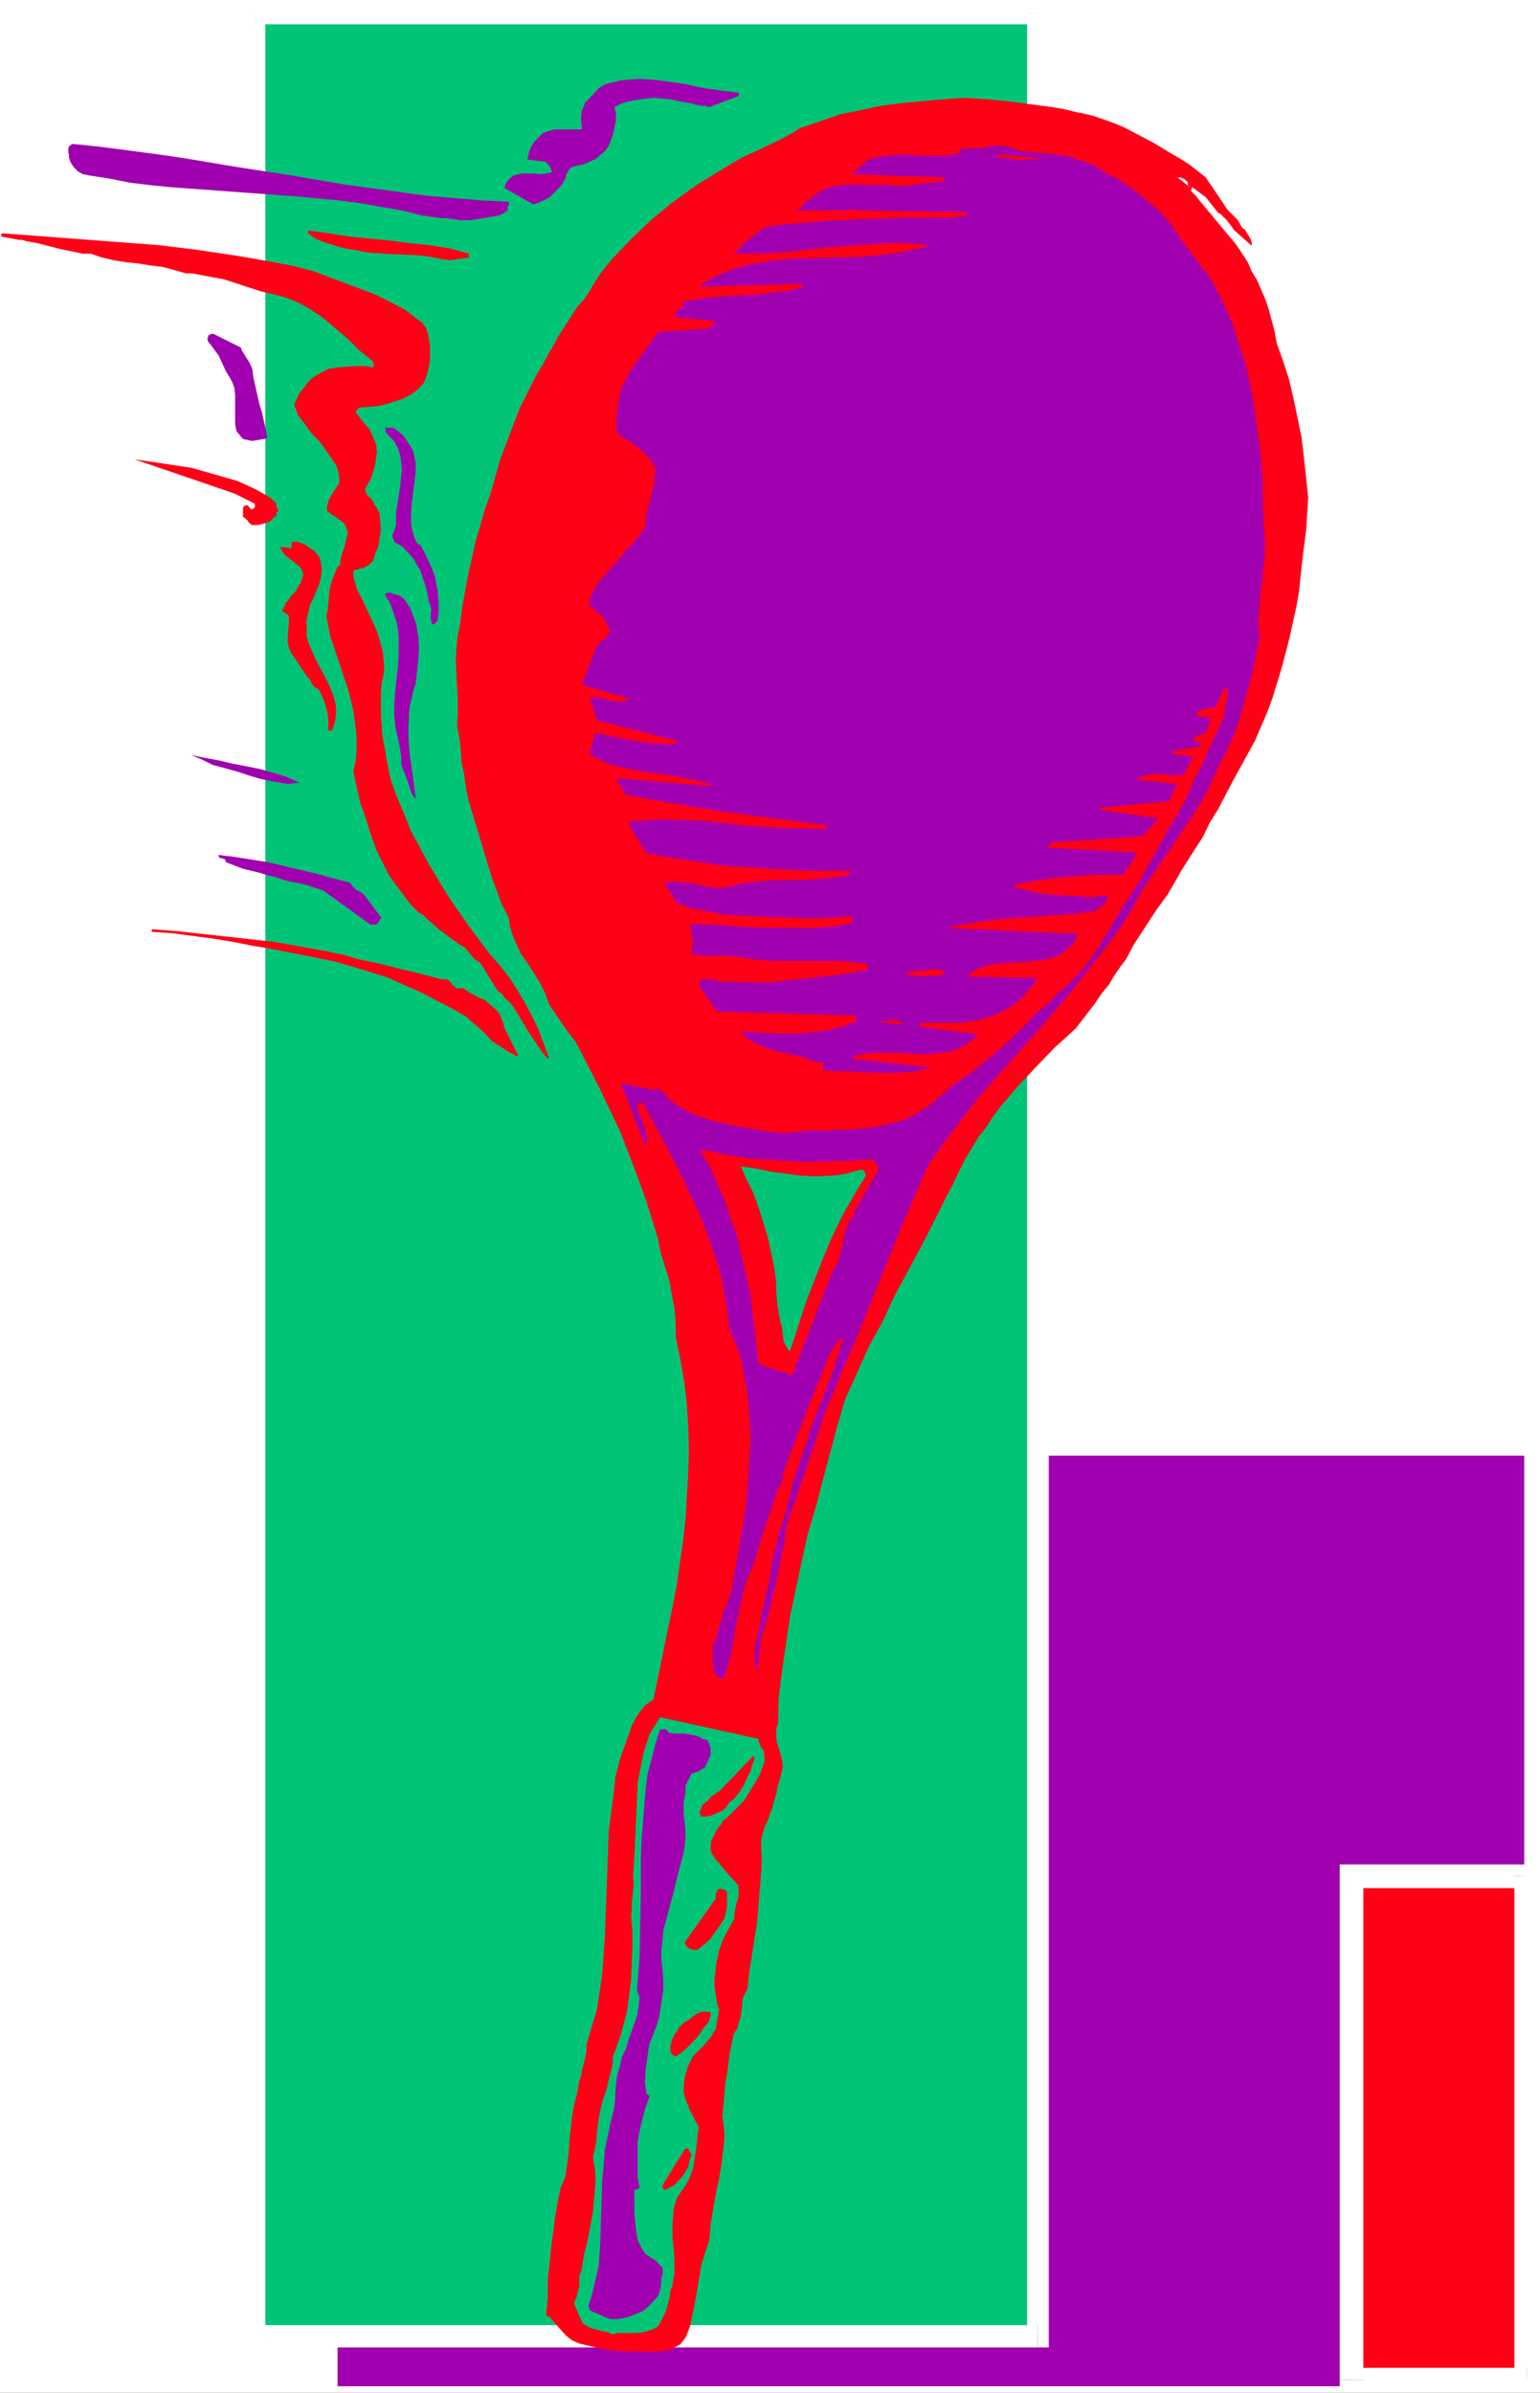 <?xml version="1.0" encoding="UTF-8" standalone="no"?>
<svg
   version="1.0"
   width="100.258mm"
   height="155.668mm"
   id="svg39"
   sodipodi:docname="Tennis - Equipment 31.wmf"
   xmlns:inkscape="http://www.inkscape.org/namespaces/inkscape"
   xmlns:sodipodi="http://sodipodi.sourceforge.net/DTD/sodipodi-0.dtd"
   xmlns="http://www.w3.org/2000/svg"
   xmlns:svg="http://www.w3.org/2000/svg">
  <rect width="100%" height="100%" fill="#333333" stroke="none"/>
  <sodipodi:namedview
     id="namedview39"
     pagecolor="#ffffff"
     bordercolor="#000000"
     borderopacity="0.25"
     inkscape:showpageshadow="2"
     inkscape:pageopacity="0.0"
     inkscape:pagecheckerboard="0"
     inkscape:deskcolor="#d1d1d1"
     inkscape:document-units="mm" />
  <defs
     id="defs1">
    <pattern
       id="WMFhbasepattern"
       patternUnits="userSpaceOnUse"
       width="6"
       height="6"
       x="0"
       y="0" />
  </defs>
  <path
     style="fill:#ffffff;fill-opacity:1;fill-rule:evenodd;stroke:none"
     d="M 0,588.353 H 378.928 V 0 H 0 Z"
     id="path1" />
  <path
     style="fill:#a000af;fill-opacity:1;fill-rule:evenodd;stroke:none"
     d="M 83.057,357.924 H 375.049 V 586.737 H 83.057 Z"
     id="path2" />
  <path
     style="fill:#ff0016;fill-opacity:1;fill-rule:evenodd;stroke:none"
     d="m 332.39,461.343 h 43.306 v 123.779 h -43.306 z"
     id="path3" />
  <path
     style="fill:#ffffff;fill-opacity:1;fill-rule:evenodd;stroke:none"
     d="m 378.604,461.343 -2.909,-2.909 h -43.306 v 5.817 h 43.306 l -3.07,-2.909 h 5.979 V 458.434 h -2.909 z"
     id="path4" />
  <path
     style="fill:#ffffff;fill-opacity:1;fill-rule:evenodd;stroke:none"
     d="m 375.696,588.03 2.909,-2.909 v -123.779 h -5.979 v 123.779 l 3.07,-2.909 v 5.817 h 2.909 v -2.909 z"
     id="path5" />
  <path
     style="fill:#ffffff;fill-opacity:1;fill-rule:evenodd;stroke:none"
     d="m 329.643,585.121 2.747,2.909 h 43.306 v -5.817 h -43.306 l 3.07,2.909 h -5.817 v 2.909 h 2.747 z"
     id="path6" />
  <path
     style="fill:#ffffff;fill-opacity:1;fill-rule:evenodd;stroke:none"
     d="m 332.39,458.434 -2.747,2.909 v 123.779 h 5.817 v -123.779 l -3.07,2.909 V 458.434 h -2.747 v 2.909 z"
     id="path7" />
  <path
     style="fill:#00c475;fill-opacity:1;fill-rule:evenodd;stroke:none"
     d="M 62.697,3.232 H 255.312 V 574.456 H 62.697 Z"
     id="path8" />
  <path
     style="fill:#ffffff;fill-opacity:1;fill-rule:evenodd;stroke:none"
     d="M 258.059,3.232 255.312,0.162 H 62.697 V 5.979 H 255.312 l -2.585,-2.747 h 5.332 V 0.162 h -2.747 z"
     id="path9" />
  <path
     style="fill:#ffffff;fill-opacity:1;fill-rule:evenodd;stroke:none"
     d="m 255.312,577.203 2.747,-2.747 V 3.232 h -5.332 V 574.456 l 2.585,-2.747 v 5.494 h 2.747 v -2.747 z"
     id="path10" />
  <path
     style="fill:#ffffff;fill-opacity:1;fill-rule:evenodd;stroke:none"
     d="m 59.788,574.456 2.909,2.747 H 255.312 v -5.494 H 62.697 l 2.585,2.747 h -5.494 v 2.747 h 2.909 z"
     id="path11" />
  <path
     style="fill:#ffffff;fill-opacity:1;fill-rule:evenodd;stroke:none"
     d="M 62.697,0.162 59.788,3.232 V 574.456 h 5.494 V 3.232 l -2.585,2.747 V 0.162 H 59.788 V 3.232 Z"
     id="path12" />
  <path
     style="fill:#ff0016;fill-opacity:1;fill-rule:evenodd;stroke:none"
     d="m 153.672,578.173 h 4.04 l 1.939,0.162 2.262,-0.162 h 0.808 l 2.101,-0.323 2.585,-1.454 1.293,-1.616 1.131,-2.909 1.293,-6.302 1.454,-8.726 0.97,-3.07 0.97,-2.909 0.323,-3.878 1.293,-7.595 0.808,-3.717 0.646,-3.878 0.646,-5.817 v -1.778 l -0.485,-3.878 0.485,-5.171 0.162,-2.585 0.485,-2.424 0.323,-2.585 0.323,-2.424 0.97,-5.009 0.97,-1.454 0.323,-1.293 0.485,-1.616 0.323,-2.747 0.162,-1.616 0.485,-1.131 0.646,-1.131 0.485,-4.363 0.646,-4.04 0.646,-4.201 0.646,-4.04 0.323,-4.04 0.646,-7.918 0.162,-4.04 -0.162,-1.939 v -1.778 l 0.323,-1.778 0.485,-1.616 0.808,-1.778 0.485,-1.454 0.646,-1.616 0.646,-2.424 0.323,-0.97 0.485,-2.424 0.323,-0.97 0.808,-3.232 -0.162,-1.616 -0.808,-3.07 -0.485,-1.454 -0.162,-1.616 v -1.454 l 0.162,-0.808 0.323,-0.646 v -3.393 l 0.162,-3.232 0.808,-6.625 1.939,-13.089 2.909,-13.735 1.454,-6.625 1.939,-6.464 1.777,-6.787 1.777,-6.625 1.777,-6.625 1.939,-6.625 3.07,-6.787 2.747,-6.14 3.393,-6.14 2.909,-6.302 6.464,-11.958 3.232,-6.302 3.232,-6.464 1.454,-2.747 1.454,-3.07 1.454,-2.909 3.393,-5.656 1.939,-2.424 1.616,-2.585 2.101,-2.747 4.04,-4.686 4.525,-4.848 4.524,-4.686 5.171,-4.686 4.848,-6.302 1.616,-2.424 1.616,-1.939 1.454,-2.424 1.454,-2.101 1.454,-1.939 1.777,-3.393 4.848,-7.433 0.97,-1.454 2.585,-3.555 2.262,-3.878 0.97,-1.778 2.262,-3.555 1.131,-1.778 2.101,-3.232 1.616,-3.393 2.101,-3.393 3.555,-6.787 3.717,-6.787 1.777,-3.232 3.07,-7.11 1.293,-3.555 2.262,-7.433 1.939,-7.433 1.616,-7.433 0.646,-3.717 0.808,-7.595 0.97,-7.756 0.485,-7.756 -0.485,-4.686 -1.131,-10.019 -0.97,-4.686 -0.97,-4.686 -1.131,-4.848 -1.454,-4.525 -1.616,-4.525 -0.485,-2.747 -1.454,-5.494 -0.808,-2.424 -2.101,-4.848 -1.293,-2.101 -0.97,-2.262 -2.747,-4.201 -3.232,-3.878 -6.464,-7.756 -0.162,-0.323 -0.646,-0.646 -0.162,-0.162 -0.485,-0.485 v -0.323 -0.162 -0.162 l 0.323,-0.323 h 0.162 v 0.162 l 3.07,2.262 3.07,3.878 0.646,0.323 0.485,0.485 0.97,0.97 1.131,1.454 0.323,0.485 0.323,0.485 4.363,3.878 v -0.646 l -0.162,-0.808 -1.454,-2.424 -0.808,-0.646 -0.97,-1.778 -2.585,-2.585 -2.585,-3.878 -2.747,-4.04 -3.878,-3.07 -2.262,-1.454 -2.262,-1.293 -4.525,-2.747 -7.11,-3.717 -2.262,-0.97 -5.009,-1.778 -2.585,-0.646 -2.424,-0.485 -2.585,-0.646 -2.909,-0.485 -10.988,-1.454 -5.332,-0.485 -5.171,-0.323 -5.171,0.323 -10.503,0.97 -5.009,0.646 -5.171,1.131 -4.848,0.97 -7.433,2.585 -2.424,0.808 -0.808,0.485 -0.646,0.485 -3.555,1.939 -6.14,2.909 -2.909,1.293 -2.747,1.616 -7.756,4.686 -2.585,1.778 -4.848,3.555 -4.848,4.04 -4.686,4.525 -4.363,4.525 -1.777,2.101 -1.616,2.101 -1.131,1.778 -0.808,1.293 -0.485,0.97 -1.454,2.101 -1.616,1.778 -1.454,2.262 -2.909,4.525 -2.585,4.525 -1.293,2.424 -2.101,3.555 -1.939,3.878 -1.939,3.878 -3.07,8.08 -1.616,4.201 -2.424,8.564 -1.454,4.04 -2.262,7.918 -1.777,7.918 -1.454,7.918 -0.485,3.878 -0.646,3.232 -0.323,3.232 -0.162,3.232 0.485,9.372 v 3.232 l -0.162,3.232 0.485,2.424 0.323,2.101 0.323,4.525 0.485,2.101 0.646,4.363 0.485,2.424 2.262,7.595 3.393,11.15 2.585,7.11 1.777,3.393 0.162,1.778 0.97,3.07 1.777,3.878 1.616,2.262 3.07,4.848 1.293,2.585 0.97,2.747 4.04,5.979 2.585,3.393 5.656,10.988 5.171,10.827 4.363,11.311 2.101,5.817 2.909,9.372 0.646,3.393 2.101,6.787 1.293,6.948 0.323,3.555 v 3.393 l 1.131,5.656 0.97,5.494 0.646,5.656 0.323,5.494 0.162,5.817 -0.162,5.333 -0.646,11.15 -0.646,5.817 -1.616,11.15 -1.131,5.656 -2.262,10.988 -2.262,10.988 -1.939,1.293 -1.293,1.616 -1.131,1.616 -0.97,1.939 -2.909,8.241 -1.131,4.363 -0.485,4.525 -1.131,8.726 -0.97,26.339 -0.646,8.888 -0.646,4.363 -0.646,4.363 -1.293,4.201 -1.293,4.363 v 1.778 l -0.646,2.909 -0.485,1.616 -0.162,1.293 -0.485,1.454 -0.485,2.909 -0.808,2.909 -0.485,2.909 -0.646,5.979 -0.162,2.909 -0.808,5.817 -1.131,2.585 -0.808,3.878 -0.646,3.878 -0.97,7.595 -0.808,7.756 v 3.878 l -0.323,4.04 v 0.646 h 0.162 v 0.162 h 0.485 l 4.201,4.686 1.454,1.131 1.777,0.808 3.393,0.808 3.878,0.808 z"
     id="path13" />
  <path
     style="fill:#00c475;fill-opacity:1;fill-rule:evenodd;stroke:none"
     d="m 150.763,573.972 1.293,-0.323 h 4.524 l 1.454,-0.162 1.293,-0.323 1.454,-0.485 1.131,-0.646 0.646,-1.131 0.646,-1.293 0.646,-1.293 0.97,-3.717 0.162,-1.454 0.485,-1.131 0.162,-1.293 0.323,-1.778 v -2.909 l -0.162,-2.909 -0.323,-3.07 v -2.909 l 0.323,-4.201 0.808,-2.585 2.101,-3.07 0.97,-1.778 0.808,-2.101 0.323,-1.778 0.646,-4.363 0.162,-2.101 0.323,-2.101 -2.424,-4.686 -0.162,-0.808 -0.485,-0.808 -0.646,-2.262 v -1.293 l 0.162,-1.778 0.323,-1.454 0.485,-1.616 1.293,-2.747 2.424,-2.424 2.101,-2.424 0.485,-0.97 0.646,-0.97 0.808,-4.686 -0.485,-1.454 -0.485,-3.07 -0.162,-1.454 v -1.454 l 0.485,-4.201 0.646,-2.909 0.97,-2.747 1.293,-2.424 1.454,-2.585 v -1.131 l 0.323,-1.454 0.162,-1.131 0.485,-1.293 0.162,-2.101 -0.162,-1.131 -0.808,-0.97 -1.616,-1.778 -0.808,-0.97 -1.454,-1.778 -0.808,-0.808 -1.293,-2.101 v -1.131 l 0.162,-1.454 1.454,-2.909 0.97,-1.131 0.485,-0.97 0.97,-0.646 4.201,-4.201 1.293,-2.101 1.939,-3.232 0.646,-1.131 0.808,-2.101 0.323,-1.293 v -1.131 l -0.162,-1.293 -0.323,-0.323 -0.485,-0.808 -0.485,-1.131 v -0.646 l -24.238,-5.333 -2.585,4.201 -1.454,4.525 -0.485,2.424 -0.485,2.424 -0.485,2.585 -0.323,7.756 -0.485,10.18 -0.323,5.009 0.162,1.939 -0.485,4.686 v 1.616 l -0.162,1.616 0.323,3.717 v 3.717 l -0.162,4.04 -0.162,4.04 -0.485,3.878 -0.485,3.878 -1.616,5.979 -1.293,3.717 -0.646,1.616 v 1.293 l -0.162,1.131 -0.808,3.232 -0.646,2.747 -0.808,2.101 -0.97,4.201 -0.485,4.04 -0.162,2.101 -0.808,3.878 0.485,2.909 0.162,2.585 -0.646,7.918 -1.454,7.595 -0.646,2.262 -0.646,3.878 -0.162,0.97 -0.485,0.97 v 2.585 l -0.646,2.585 -0.646,1.616 1.939,4.525 0.485,0.646 1.939,0.97 3.07,0.808 0.97,0.162 z"
     id="path14" />
  <path
     style="fill:#a000af;fill-opacity:1;fill-rule:evenodd;stroke:none"
     d="m 150.117,570.255 h 1.616 l 1.939,-0.323 1.616,-0.485 1.616,-0.646 1.454,-0.646 1.293,-1.131 2.262,-2.424 0.646,-1.939 0.162,-1.778 v -0.646 l 0.323,-0.97 v -1.616 l -0.323,-0.323 -0.323,-0.323 -0.162,-0.162 -0.323,-0.323 -0.323,-0.485 -2.909,-1.939 -0.97,-1.616 -0.808,-1.778 -0.323,-1.778 -0.485,-4.363 v -6.14 h 0.485 l 0.162,-0.162 h 0.162 l 0.323,-0.162 h 0.162 l -0.485,-2.747 v -2.747 -3.07 -2.909 l 0.485,-2.747 0.646,-2.747 0.808,-2.909 0.97,-2.747 -0.162,-0.162 v -0.162 h -0.162 l -0.323,-0.323 h -0.162 l -0.162,-1.454 -0.162,-1.454 0.162,-1.616 v -1.293 l 0.485,-3.232 0.162,-1.454 0.323,-1.778 1.777,-4.525 0.646,-2.262 0.323,-2.101 0.646,-4.363 v -2.424 l -0.162,-2.424 -0.323,-2.424 v -2.424 l 0.323,-2.585 0.162,-2.262 2.585,-9.695 1.131,-4.686 1.293,-4.686 0.323,-2.424 0.162,-2.262 -0.162,-2.424 -0.323,-2.424 v -2.909 l 0.485,-2.585 v -1.616 l 1.454,-2.909 1.777,-0.646 1.616,-0.97 0.162,-0.485 0.323,-0.646 0.323,-0.808 0.323,-0.646 0.162,-0.485 v -1.616 l -0.323,-1.131 -0.485,-0.808 -1.131,-0.323 -1.131,-0.646 -1.293,-0.323 -2.101,-0.323 h -2.262 l -1.293,-0.162 h -0.162 l -0.323,-0.323 v -0.162 l -0.485,-0.485 -1.454,0.162 -1.131,3.555 -0.97,3.717 -0.97,3.717 -0.485,3.878 -0.97,11.958 -0.162,4.201 v 8.241 l -0.323,16.321 -0.646,8.241 0.162,0.646 0.485,1.454 -0.162,0.97 v 0.808 l -0.323,1.454 v 0.646 l -0.808,2.424 -1.454,4.04 -0.646,2.262 -0.97,1.939 -0.485,2.262 -0.646,2.101 -0.323,2.262 -0.323,5.171 -0.323,1.616 -0.485,1.778 -1.616,7.595 -0.162,2.424 -0.485,5.171 -0.485,15.351 -0.323,5.332 -0.485,2.262 -1.293,5.332 -0.808,2.424 v 0.162 l 0.162,0.485 v 0.162 l 0.162,0.162 v 0.162 l 0.485,0.323 z"
     id="path15" />
  <path
     style="fill:#ff0016;fill-opacity:1;fill-rule:evenodd;stroke:none"
     d="m 163.852,538.422 1.131,-0.646 1.131,-0.646 0.808,-0.97 0.97,-0.97 0.808,-1.293 0.646,-1.131 0.323,-1.616 0.485,-1.293 -0.808,-1.454 -0.162,-0.162 h -0.162 -0.162 -0.162 v 0.162 h -0.162 l -5.494,8.888 v 0.323 0.162 l 0.162,0.323 v 0 0.162 h 0.162 v 0.162 h 0.323 z"
     id="path16" />
  <path
     style="fill:#ff0016;fill-opacity:1;fill-rule:evenodd;stroke:none"
     d="m 166.276,505.619 1.293,-0.808 1.293,-1.131 1.293,-1.293 1.131,-1.131 0.97,-1.293 0.97,-1.454 1.131,-1.293 0.485,-1.616 v 0 -0.323 -0.162 -0.162 -0.162 l -0.97,-0.162 h -0.808 l -0.808,0.162 -0.808,0.323 -0.646,0.485 -0.808,0.646 -0.646,0.485 -0.646,0.323 -0.808,0.646 -0.808,0.808 -0.485,0.97 -0.646,0.808 -0.485,0.97 -0.323,0.97 -0.162,1.131 v 1.131 l 0.162,0.162 v 0.162 l 0.162,0.162 0.162,0.162 0.162,0.323 h 0.162 l 0.162,0.162 z"
     id="path17" />
  <path
     style="fill:#ff0016;fill-opacity:1;fill-rule:evenodd;stroke:none"
     d="m 170.477,479.441 h 0.323 0.323 0.162 0.162 0.162 l 1.616,-1.293 1.616,-1.454 1.131,-1.616 1.131,-1.616 1.131,-1.778 0.485,-1.939 0.162,-0.97 v -1.131 -0.808 -1.293 -0.323 l -0.162,-0.323 -0.323,-0.162 -0.485,-0.162 h -0.323 l -0.162,-0.162 h -0.485 l -0.323,0.162 -0.162,0.162 v 0.323 l -0.162,0.323 -0.162,0.162 v 0.323 0.323 0.646 l -7.595,10.665 v 0.485 l 0.162,0.162 0.162,0.323 0.162,0.162 0.323,0.323 0.323,0.162 0.485,0.162 z"
     id="path18" />
  <path
     style="fill:#ff0016;fill-opacity:1;fill-rule:evenodd;stroke:none"
     d="m 172.901,446.638 h 0.97 l 0.97,-0.162 0.808,-0.323 0.97,-0.485 0.97,-0.323 0.808,-0.646 0.485,-0.646 0.485,-0.808 1.293,-0.97 1.131,-1.454 0.808,-1.131 0.646,-1.131 0.646,-1.616 0.808,-1.454 0.323,-1.454 0.646,-1.454 v -0.162 -0.162 -0.162 h -0.162 v -0.162 l -0.162,-0.162 -8.241,8.564 -0.808,0.485 -0.808,0.646 -0.646,0.323 -0.485,0.808 -0.808,0.646 -0.646,0.485 -0.323,0.808 -0.485,1.131 v 0 l 0.162,0.323 v 0.162 0.162 l 0.162,0.162 h 0.162 l 0.162,0.162 z"
     id="path19" />
  <path
     style="fill:#a000af;fill-opacity:1;fill-rule:evenodd;stroke:none"
     d="m 177.749,412.704 h 0.162 l 0.323,-0.323 0.808,-2.747 0.808,-3.07 0.646,-3.232 0.485,-3.232 1.454,-6.625 0.646,-3.07 1.131,-3.07 1.293,-3.07 2.747,-8.888 1.131,-3.232 0.97,-2.909 0.97,-2.909 1.293,-2.424 v -0.646 l -0.162,-0.162 1.293,-3.878 5.817,-15.028 1.616,-3.878 2.909,-7.433 0.485,-0.485 1.293,-2.101 0.808,-1.131 0.808,-0.323 -0.808,2.747 -1.777,5.656 -2.424,6.302 -2.424,6.14 -5.009,15.028 -1.454,6.302 -0.97,3.07 -0.97,2.747 -0.646,3.232 -0.485,1.454 -0.808,4.201 -0.323,2.747 -0.485,1.778 -0.808,3.717 -0.485,2.101 -0.323,1.616 -0.323,1.939 -0.323,1.616 -0.808,3.07 v 0.97 l -0.162,1.293 v 0.97 l 0.162,0.97 v 1.131 l 0.323,1.778 0.162,-1.131 0.323,-1.454 0.485,-5.171 0.323,-1.616 0.485,-1.293 1.777,-6.302 1.454,-6.302 0.646,-3.232 0.646,-3.232 0.646,-3.07 0.323,-3.07 1.293,-4.04 1.454,-4.04 4.201,-12.119 2.424,-7.595 4.525,-10.988 3.232,-7.272 2.909,-7.272 5.817,-14.382 2.909,-7.11 3.07,-7.11 3.07,-7.11 3.07,-4.363 6.464,-8.564 3.393,-4.363 14.866,-16.644 7.11,-8.403 6.625,-8.403 3.232,-4.201 3.07,-4.201 2.747,-4.525 2.262,-4.201 8.079,-11.796 1.939,-2.909 3.878,-5.979 1.616,-2.747 4.525,-9.534 2.262,-4.525 1.777,-5.171 2.747,-9.857 1.939,-9.372 -0.323,-3.555 0.485,-7.11 0.485,-3.393 0.646,-6.948 v -3.393 l -0.323,-3.393 -0.323,-12.119 -0.485,-5.979 -0.808,-5.817 -0.808,-5.979 -1.777,-8.888 -0.97,-2.747 -2.747,-8.564 -1.293,-2.747 -1.131,-2.585 -1.293,-2.424 -1.454,-2.585 -3.232,-4.363 -2.262,-2.909 -1.777,-2.424 -0.646,-0.97 -1.454,-2.262 -3.07,-3.555 -3.393,-2.909 -3.232,-2.585 -3.232,-2.262 -0.646,-0.323 -1.777,-0.97 -0.485,-0.162 -1.131,-0.646 -0.485,-0.485 -2.101,-1.131 -0.808,-0.162 -0.97,-0.646 -2.101,-0.485 -0.808,-0.485 -1.293,-0.323 -1.616,-0.323 -8.241,-0.808 -1.939,-0.162 -1.777,-0.646 -1.454,-0.485 -1.293,-0.162 h -2.909 l -1.454,0.485 -2.747,0.162 h -1.939 l -0.162,0.162 h -1.131 l -0.323,-0.162 0.323,0.323 v 0.646 l -1.454,0.485 -2.424,0.323 h -4.525 l -6.14,-0.323 -4.201,0.323 -2.747,0.646 -1.131,0.323 -4.04,3.555 22.784,0.808 v 0.323 l -0.162,0.646 h -0.97 -0.808 l -0.323,0.323 h -1.454 l -3.07,0.323 -1.293,0.323 -1.454,0.162 h -2.909 l -1.454,-0.323 -1.939,0.162 h -1.939 l -2.101,-0.162 h -4.04 l -1.777,0.162 -1.939,0.323 -2.101,0.646 -4.363,3.07 -0.97,1.293 -1.131,0.646 -0.646,0.162 h 13.574 v 0 h 0.323 v -0.162 h 0.162 v 0 h 0.162 v -0.323 h 0.162 l 0.323,0.323 h 0.162 v 0.162 h 0.162 v 0 l 27.147,0.485 0.162,0.162 v 0.323 l -0.162,0.162 v 0.323 l -0.162,0.162 h -0.162 v -0.162 h -0.323 l -0.162,-0.162 h -0.808 l -0.162,0.162 h -0.162 l -0.162,0.162 -0.323,0.162 h -12.281 l -20.36,0.808 -3.878,0.485 h -1.616 l -2.101,0.323 h -1.777 l -3.555,0.485 -1.777,0.485 -0.97,0.646 -3.07,2.424 -2.424,2.262 -0.97,0.808 2.909,0.162 h 3.07 l 5.817,-0.323 5.979,-0.646 5.979,-0.646 6.14,-0.485 8.887,-0.485 h 2.909 l 5.656,0.323 v 0.485 l -0.162,0.162 -2.747,0.485 -3.232,0.808 -3.232,0.485 -6.948,0.646 -6.787,0.162 -10.342,0.323 -3.393,0.323 -6.302,0.97 -3.07,0.808 -3.232,1.131 -4.04,1.939 -1.454,0.97 h -0.162 v 0.162 l -0.323,0.485 24.885,-0.646 v 0.162 l 0.162,0.162 v 0.323 l -1.939,0.646 -1.616,0.323 -3.555,0.485 -3.717,0.485 -3.555,0.162 -7.433,0.485 -3.717,0.485 -3.717,0.646 v 0.323 h -0.162 v 0.162 l 0.162,0.323 -2.424,2.424 0.323,0.323 h 0.162 l 0.162,0.162 h 0.162 l 0.323,0.162 8.403,0.808 0.485,0.162 v 0.162 l -0.485,0.808 -0.485,0.485 h -0.162 -0.162 v 0.323 l -12.604,0.808 -4.686,6.625 -1.454,1.778 -0.97,1.778 -0.97,1.778 -0.97,1.939 -0.646,3.07 -0.646,5.333 0.323,2.585 1.131,0.97 1.616,0.808 3.717,2.909 1.131,1.131 1.131,1.616 0.646,1.293 -0.323,3.717 -0.485,1.939 -0.808,3.393 -0.485,1.616 -0.323,1.939 v 1.778 l -0.485,0.646 -1.454,1.939 -1.454,1.778 -0.646,0.646 -0.162,0.162 h -0.162 l -0.485,0.485 -1.293,1.778 -4.04,4.525 -1.293,1.454 -0.97,1.778 -0.646,0.97 -0.646,1.778 -0.162,1.293 2.909,2.262 0.808,0.97 1.454,2.909 -0.323,0.808 -0.646,0.97 -0.485,0.485 -0.485,0.162 -0.485,0.485 -0.808,0.808 -3.717,9.695 11.634,3.393 -0.323,0.323 -1.777,0.485 -2.262,-0.323 -2.747,-0.646 -1.131,-0.162 h -1.454 l 1.777,5.656 19.714,5.009 v 0.646 l -2.262,0.162 -5.009,-0.323 -2.424,-0.323 -5.171,-0.97 -2.262,-0.485 -2.747,-0.646 h -0.162 v 0.323 l -0.162,0.162 -1.293,4.201 v 0.162 l 0.485,0.485 v 0.162 l 3.07,1.616 1.777,0.808 1.454,0.323 3.717,0.808 3.878,0.646 3.878,0.485 7.918,1.454 1.777,0.485 1.777,0.485 v 0.485 l -23.269,-1.939 2.424,4.04 5.817,1.131 6.302,1.131 12.119,1.939 24.4,3.232 0.162,0.162 h 0.323 v 0.162 h 0.162 l 0.162,0.162 v 0.162 l -0.162,0.162 v 0.162 l -10.342,-0.162 -9.857,-0.646 -9.372,-1.131 -4.686,-0.162 -4.686,-0.162 h -2.262 l -4.686,0.323 -2.585,0.162 v 0.485 0.162 0.162 l 4.201,6.948 6.302,1.131 6.302,0.97 6.302,0.97 12.604,0.808 6.302,0.323 5.979,0.162 h 6.302 v 0.97 l -3.717,0.646 -3.717,0.323 -3.717,0.323 h -7.595 l -3.878,0.323 -3.878,0.485 -3.717,0.97 -2.101,0.162 -1.939,-0.162 -1.939,-0.323 -1.777,-0.485 -4.04,-0.485 h -1.777 l -1.939,0.162 3.232,5.009 2.747,0.97 1.454,0.485 1.454,0.162 4.363,0.97 1.616,0.323 19.229,0.808 h 3.878 l 3.878,-0.162 3.878,-0.323 v 0.162 h 0.323 l 0.162,0.323 h 0.162 v 0.808 l -0.162,0.323 -2.585,0.646 -4.525,0.485 -2.585,0.162 h -5.009 l -9.534,-0.162 -10.019,-0.646 -5.332,-0.162 -0.162,-0.323 h -0.162 l 0.323,1.131 0.485,2.747 v 1.778 l -0.323,2.101 2.747,0.323 h 6.14 l 3.07,0.323 3.878,0.646 3.878,0.323 h 3.717 11.473 l 3.717,0.162 4.04,0.485 h 0.162 l 0.485,0.323 v 0.323 l 0.162,0.162 v 0 l -0.162,0.162 v 0.323 l -0.485,0.323 -4.201,0.808 -9.049,1.131 -4.848,0.485 -4.363,0.485 -4.686,0.162 -9.372,-0.323 -0.97,-0.485 h -3.07 l -0.323,0.808 v 0.485 l 0.162,0.323 0.323,0.97 0.323,0.323 1.616,2.262 0.323,0.485 0.485,0.646 0.323,0.485 0.323,0.485 0.485,0.646 34.095,0.97 v 0.646 l 0.162,0.162 v 0.323 l -0.162,0.162 v 0.323 l -1.454,0.323 -1.616,0.808 -1.616,0.323 -1.616,0.485 -3.555,0.485 -3.555,0.323 -3.717,0.162 -7.272,-0.323 -3.555,-0.323 0.485,0.97 0.97,0.97 2.101,1.131 2.101,0.97 2.424,0.808 5.332,1.131 2.262,0.646 2.424,0.97 h 1.777 v 0.162 0.485 0.162 0.646 0.485 l 3.878,0.323 h 2.747 l 5.979,0.323 h 5.817 l 4.363,-0.323 3.878,-0.97 -19.229,-2.101 v -0.323 l 0.485,-0.485 1.777,-0.323 1.939,-0.323 h 8.241 l 4.04,0.323 h 2.262 l 3.878,-0.485 1.939,-0.323 1.777,-0.808 1.454,-0.808 1.777,-1.293 1.293,-1.131 -14.543,-1.939 v -0.485 l 0.162,-0.323 v -0.162 h 4.201 3.878 2.101 l 3.878,-0.646 3.717,-0.97 3.555,-1.778 1.616,-0.97 1.616,-1.293 1.454,-1.616 1.454,-1.616 1.454,-2.101 -16.644,-0.323 v -0.323 h -0.162 v -0.162 -0.323 l 1.454,-0.808 1.616,-0.808 1.777,-0.485 1.777,-0.323 7.918,-0.485 3.878,-0.485 1.616,-0.323 1.777,-0.646 1.454,-0.97 1.454,-1.131 1.131,-1.293 0.808,-1.939 -32.156,-1.454 2.101,-0.485 1.939,-0.485 4.525,-0.646 4.686,-0.646 14.058,-0.97 4.525,-0.323 4.525,-0.646 2.101,-1.454 1.293,-1.939 -0.646,-0.323 h -1.616 l -0.97,0.323 h -0.808 -0.808 -0.808 l -0.97,-0.323 h -1.939 l -6.464,-0.323 -2.101,-0.323 -1.939,-0.485 -4.04,-0.97 v -0.162 -0.162 h -0.323 l 0.323,-0.323 3.07,-0.646 6.625,-0.97 7.11,-0.646 3.232,-0.162 h 3.393 l 3.393,-0.162 3.07,-4.686 v -0.323 l -0.162,-0.162 v -0.162 l -21.168,-1.131 v -0.162 h -0.162 l -0.162,-0.162 0.162,-0.323 0.485,-0.485 v -0.162 l 22.623,-1.616 3.878,-4.363 -14.543,-2.101 v -0.485 l 17.128,-1.616 1.939,-4.201 -9.857,-1.131 0.323,-0.323 0.808,-0.485 1.131,-0.162 1.454,-0.323 h 3.07 l 1.777,0.323 h 1.454 l 1.616,-0.323 2.262,-4.363 -5.171,-0.646 v -0.646 l 6.14,-1.131 h 0.162 0.323 l 0.323,-0.485 v -0.646 h -0.97 l -0.162,-0.162 h -0.323 v -0.162 l -0.162,-0.162 v -0.323 l 0.162,-0.162 v -0.162 l 0.485,-0.323 0.323,-0.162 0.323,-0.162 h 0.323 l 1.293,-0.485 v -0.485 l 0.485,-0.808 0.646,-1.454 v -0.323 l 0.162,-0.485 -3.555,-0.646 v -0.485 l 0.162,-0.162 v -0.162 l 0.162,-0.162 v -0.162 l 1.939,-0.646 h 0.485 l 0.485,-0.162 h 1.293 l 2.101,-4.363 0.323,-0.646 h 0.162 0.162 0.162 l 0.162,0.808 v 1.939 l -0.485,1.778 -0.485,3.07 -2.909,6.14 -2.747,6.14 -1.616,2.909 -1.131,2.909 -3.07,5.817 -1.939,3.07 -7.11,12.766 -3.878,5.979 -1.777,2.909 -1.616,2.747 -3.07,5.009 -1.777,2.747 -1.939,2.424 -1.939,2.101 -2.262,2.262 -2.101,1.778 -1.939,2.101 -3.717,3.07 -0.808,0.808 -0.646,0.97 -6.948,6.625 -7.11,5.817 -2.424,1.616 -2.585,1.778 -2.585,2.424 -2.747,2.262 -3.07,1.939 -3.393,1.778 -3.717,0.808 -3.717,0.808 -3.717,0.485 -7.433,0.323 h -3.717 l -7.433,0.646 -4.363,-0.485 -8.241,-1.454 -4.04,-0.97 -3.717,-1.131 -1.939,-0.808 -3.555,-1.939 -1.454,-1.131 -1.454,-1.454 -1.293,-1.454 -1.939,0.162 -7.756,-1.616 6.14,15.513 0.162,-0.485 0.162,-0.646 v -1.293 l -0.323,-1.293 -0.485,-1.616 -0.485,-1.293 -0.485,-1.131 -0.485,-1.454 v -1.293 h 0.323 v -0.162 h 0.162 l 0.162,-0.162 h 0.162 v 0.162 h 0.162 l 0.323,0.323 h 0.162 l 6.625,12.281 3.393,6.787 3.232,6.787 1.454,3.393 2.585,7.11 1.131,3.717 0.97,3.555 1.293,7.595 0.323,3.878 1.616,3.717 1.454,3.878 0.323,1.939 0.323,2.101 0.485,2.101 0.323,2.101 0.485,5.494 0.323,5.494 -0.323,5.656 -0.323,5.333 -0.485,5.494 -0.808,5.494 -2.101,11.635 -0.485,3.07 -0.323,1.131 -0.162,0.808 -0.646,2.101 -0.646,1.131 -0.808,2.585 -0.485,1.616 -0.646,2.424 -0.485,1.454 -0.485,0.97 -0.162,0.808 v 2.101 0.646 l 0.323,2.909 0.323,0.646 0.162,0.323 v 0.162 l 0.323,0.323 0.323,0.162 h 0.323 l 0.323,0.323 z"
     id="path20" />
  <path
     style="fill:#ff0016;fill-opacity:1;fill-rule:evenodd;stroke:none"
     d="m 194.715,338.049 h 0.323 v -0.162 l 3.393,-9.049 1.293,-3.07 2.424,-6.302 2.262,-5.817 0.97,-1.939 0.97,-1.616 0.323,-1.939 0.646,-1.778 0.323,-2.101 0.485,-1.778 1.454,-3.393 h 0.162 v 0.162 h 0.485 v -0.808 h -0.323 l 6.302,-10.827 -0.162,-0.323 v -0.485 l -0.162,-0.323 -0.323,-0.323 -0.162,-0.323 -0.323,-0.323 -0.646,-0.485 -5.009,0.323 -9.695,0.323 -5.009,-0.162 -9.695,-0.646 -4.848,-0.646 -4.848,-0.97 h -0.323 l -0.162,-0.323 h -0.323 l -0.97,-0.162 h -0.808 l -0.162,0.162 -0.162,0.323 2.262,3.555 0.97,2.262 2.747,6.302 1.454,4.525 1.616,4.525 3.232,14.22 1.939,16.482 h 0.323 v 0.162 l 0.162,0.323 z"
     id="path21" />
  <path
     style="fill:#00c475;fill-opacity:1;fill-rule:evenodd;stroke:none"
     d="m 194.554,331.747 3.717,-11.473 4.201,-10.827 2.262,-5.333 2.424,-5.009 2.747,-4.848 2.747,-4.525 v -0.162 l 0.162,-0.162 v -0.162 h 0.162 v -0.485 l -0.162,-0.485 -0.162,-0.162 -0.323,-0.485 h -0.485 l -3.717,0.97 -1.777,0.323 -1.777,0.162 -3.717,0.162 -3.717,-0.162 -7.433,-0.97 -3.717,-0.808 -3.717,-0.485 1.454,3.232 1.616,3.232 1.293,3.555 1.131,3.555 1.131,3.717 1.616,7.595 0.485,3.717 v 1.939 l 0.323,3.717 0.646,3.717 0.485,1.778 0.162,1.778 0.323,1.939 0.323,0.162 v 0.162 l 0.162,0.323 v 0.162 l 0.162,0.162 v 0.162 h 0.162 v 0.162 l 0.323,0.485 h 0.323 v -0.162 h 0.162 z"
     id="path22" />
  <path
     style="fill:#ff0016;fill-opacity:1;fill-rule:evenodd;stroke:none"
     d="m 135.089,260.162 -2.585,-6.948 -1.616,-3.393 -1.616,-3.07 -1.939,-3.232 -1.939,-3.07 -2.262,-2.909 -2.585,-2.909 -5.332,-7.11 -5.009,-7.272 -4.686,-7.756 -4.363,-8.08 -1.616,-4.04 -1.777,-4.201 -1.616,-4.363 -0.97,-4.686 -0.323,-2.262 -0.485,-2.262 -0.323,-2.101 -0.323,-5.009 v -4.848 l 0.162,-2.424 0.485,-2.262 0.162,-1.778 -0.323,-3.878 -0.97,-3.555 -0.646,-1.939 -2.262,-4.848 -1.616,-3.393 -0.808,-1.454 -0.97,-3.232 v -1.616 l 1.777,-0.485 0.808,-0.162 1.131,-0.646 1.131,-0.97 0.485,-1.778 0.808,-1.778 0.646,-4.201 -0.323,-3.878 -0.646,-1.454 -0.646,-0.808 -0.323,-0.808 -0.646,-0.97 -0.485,-0.162 -0.323,-0.485 -0.162,-0.323 -0.323,-0.646 v -0.485 l 1.454,-2.585 0.97,-3.232 0.485,-3.232 -0.162,-1.616 -0.646,-1.778 -0.808,-1.778 -0.485,-0.808 -0.646,-0.646 -1.777,-2.262 -0.646,-0.808 v -0.323 l 0.646,-0.808 h 0.162 l 0.323,-0.162 4.201,-0.323 2.101,-0.485 4.04,-1.293 1.939,-0.97 1.939,-1.454 1.293,-1.454 0.646,-1.454 0.485,-1.778 0.323,-1.778 0.162,-1.778 v -1.616 l -0.162,-1.778 -0.323,-1.616 -0.485,-1.616 -0.97,-1.454 -1.616,-1.131 -1.454,-1.131 -1.293,-0.97 -3.717,-1.939 -3.555,-1.778 -15.028,-5.656 -4.848,-1.293 -9.534,-1.778 -4.848,-0.808 -9.695,-1.454 -9.372,-1.131 -19.229,-1.454 -19.229,-1.454 -0.162,0.323 v 0.485 L 4.686,58.981 H 5.494 l 0.97,0.323 2.747,0.485 5.656,1.454 5.494,1.131 h 1.939 l 1.454,0.485 1.454,0.485 2.747,0.646 3.07,0.485 3.07,0.323 2.909,0.485 2.909,0.323 3.07,0.808 2.747,0.808 h 1.616 l 1.616,0.323 6.14,1.131 8.887,2.909 5.979,1.454 3.232,1.293 2.747,1.454 2.909,1.939 2.262,1.778 5.009,4.363 2.262,2.262 3.393,2.747 v 0.162 l 0.162,0.485 v 0.485 l -0.162,0.162 v 0.162 l -1.939,-0.323 h -2.424 l -4.363,0.323 -2.101,0.323 -1.939,0.97 -1.939,1.131 -0.808,0.646 -0.646,0.808 -0.485,0.646 -0.97,1.293 -0.485,0.485 -0.97,2.101 -0.323,0.808 0.97,2.585 1.616,2.101 1.616,2.262 1.939,1.939 1.616,2.262 2.262,3.232 0.646,1.293 0.323,1.454 0.162,1.454 -0.162,0.808 -1.777,2.747 -0.646,1.131 -0.323,0.97 -0.162,0.646 v 1.131 l 0.323,0.323 3.878,2.747 0.646,1.293 v 0.323 l 0.323,0.646 -0.323,1.293 -0.646,2.585 -0.485,1.293 -0.323,1.293 -0.162,1.454 -0.646,0.646 -0.323,0.646 -0.646,1.616 -0.485,1.293 -0.485,1.939 -0.485,5.009 -0.323,1.454 0.97,5.171 0.808,2.262 0.808,2.424 2.909,8.726 1.131,4.686 0.646,4.686 0.162,2.424 v 2.585 l -0.162,2.424 -0.646,2.747 0.808,3.878 0.97,4.201 1.293,3.555 1.131,3.717 1.454,4.04 2.424,4.848 0.808,1.616 4.525,6.14 0.808,0.97 0.97,0.97 0.97,0.97 0.97,0.485 0.808,0.808 3.07,2.747 4.848,3.555 1.616,0.97 2.424,2.909 0.808,0.485 0.162,0.162 h 0.162 l 0.162,0.162 v 0.162 h 0.162 l 4.201,6.787 0.97,0.646 0.808,1.131 1.131,0.97 0.808,0.97 1.293,2.101 2.747,4.525 1.454,2.101 1.454,2.262 1.616,1.939 v -0.162 z"
     id="path23" />
  <path
     style="fill:#ff0016;fill-opacity:1;fill-rule:evenodd;stroke:none"
     d="m 127.494,259.839 v -0.323 l -0.97,-1.939 -2.424,-4.848 -0.323,-1.293 -0.323,-0.808 -0.323,-0.97 -0.646,-0.97 -2.747,-2.424 -0.808,-0.646 -0.808,-0.162 -2.101,-1.131 -2.262,-1.454 h -0.162 v 0.162 h -1.131 l -0.323,-0.162 -0.485,-0.485 -0.485,-0.323 -0.162,-0.485 -1.131,-0.808 h -1.293 l -5.656,-1.454 -5.979,-1.454 -3.07,-0.808 -3.07,-0.646 -3.07,-0.646 -3.07,-0.97 -5.656,-1.131 -11.796,-2.101 -23.43,-2.585 -6.14,-0.485 h -0.162 l -0.162,0.162 v 0.323 l 0.162,0.162 4.848,0.323 9.857,1.293 5.009,0.808 4.848,0.97 4.848,0.808 14.705,2.909 4.686,1.293 8.887,2.747 8.403,3.717 7.756,4.04 1.131,0.646 2.262,1.293 0.808,0.808 1.939,1.616 1.777,1.616 1.777,1.939 4.201,2.747 z"
     id="path24" />
  <path
     style="fill:#ff0016;fill-opacity:1;fill-rule:evenodd;stroke:none"
     d="m 222.186,251.921 h -0.162 v -0.323 -0.162 l -0.646,-0.323 -0.646,-0.162 -0.808,-0.162 h -0.808 l -0.646,0.162 -0.808,0.162 h -0.97 l -0.808,0.162 z"
     id="path25" />
  <path
     style="fill:#ff0016;fill-opacity:1;fill-rule:evenodd;stroke:none"
     d="m 226.549,240.124 5.009,-0.323 0.323,-0.162 h 0.162 l 0.162,-0.162 h 0.162 v -0.162 -0.162 -0.162 l -0.97,-0.485 -0.808,-0.162 h -0.808 -0.646 l -0.97,0.162 -1.131,0.162 h -0.808 -0.97 l -0.323,0.162 h -0.323 -0.323 l -0.485,0.162 h -0.323 l -0.323,0.162 H 222.832 l -0.485,0.162 z"
     id="path26" />
  <path
     style="fill:#a000af;fill-opacity:1;fill-rule:evenodd;stroke:none"
     d="m 91.137,227.359 h 1.454 l 0.485,-0.485 0.485,-0.97 0.323,-0.162 -4.363,-5.817 -0.485,-0.323 -0.646,-0.485 -0.485,-0.162 -0.485,-0.323 -0.162,-0.323 -0.485,-0.323 -0.646,-0.97 -3.878,-0.97 -4.04,-1.131 -12.281,-2.909 -8.079,-1.293 -4.04,-0.485 v 0.323 l 0.162,0.323 0.323,0.162 h 0.323 l 0.808,0.323 0.162,0.646 4.201,1.616 4.04,0.97 2.101,0.646 2.101,0.485 1.777,0.646 1.939,0.485 1.939,0.323 1.131,0.323 0.808,0.162 3.878,1.293 z"
     id="path27" />
  <path
     style="fill:#a000af;fill-opacity:1;fill-rule:evenodd;stroke:none"
     d="m 102.286,196.01 -1.454,-10.503 -0.323,-3.393 v -3.393 l 0.162,-3.555 0.162,-1.616 0.485,-1.778 0.323,-1.778 0.646,-1.778 0.646,-5.979 0.162,-2.909 -0.162,-2.909 -0.323,-1.616 -0.162,-1.293 -1.454,-3.878 -1.454,-2.262 -1.293,-0.97 -1.293,-0.323 -0.808,-0.323 h -0.97 l -0.485,0.485 1.131,1.778 0.646,1.616 1.131,3.393 0.323,1.778 0.162,1.778 v 3.717 l -0.162,3.717 -0.485,3.878 -0.323,3.717 -0.162,3.717 0.323,3.393 0.97,4.363 0.485,2.909 v 1.939 l 0.323,0.97 0.485,1.131 0.808,2.262 0.323,0.97 0.323,0.97 0.485,1.131 0.646,0.97 v -0.162 h 0.162 z"
     id="path28" />
  <path
     style="fill:#a000af;fill-opacity:1;fill-rule:evenodd;stroke:none"
     d="m 70.938,192.778 2.747,-0.323 -3.232,-1.454 -3.232,-0.97 -3.393,-0.97 -3.232,-0.646 -3.393,-0.646 -3.393,-0.808 -3.555,-0.646 -3.232,-0.646 2.747,1.131 2.585,1.293 3.07,0.808 2.909,0.808 2.909,0.97 2.747,0.808 3.07,0.646 2.909,0.485 h 0.162 0.162 l 0.162,0.162 h 0.323 z"
     id="path29" />
  <path
     style="fill:#ff0016;fill-opacity:1;fill-rule:evenodd;stroke:none"
     d="m 81.118,179.689 h 0.162 l 0.323,-0.162 h 0.162 l 0.646,-2.101 0.323,-2.262 -0.162,-2.101 -0.485,-1.778 -0.808,-2.101 -0.808,-1.778 -2.909,-5.494 -1.616,-3.717 -0.485,-1.778 v -1.131 -3.07 l 0.808,-3.393 0.646,-1.293 0.646,-1.454 1.131,-2.909 0.323,-1.454 0.162,-1.616 -0.162,-1.454 -0.323,-1.454 -0.808,-1.131 -0.646,-0.646 -2.101,-1.454 -1.616,-0.646 -0.808,-0.162 -0.97,0.162 v 0.808 0.323 l -0.162,0.323 -2.585,-0.323 0.162,0.646 0.97,1.454 1.939,1.454 1.777,1.454 0.323,0.485 0.485,1.293 -0.646,1.939 -0.646,1.131 -0.808,1.293 -0.808,0.808 -0.646,0.97 -0.808,0.97 -0.485,1.131 -0.485,0.646 1.777,1.293 v 1.454 l -0.323,3.878 v 1.131 l 0.323,1.454 0.485,1.131 1.131,1.616 2.909,4.363 0.646,0.646 0.485,1.131 0.323,0.323 0.162,0.323 0.646,0.323 0.646,0.485 0.485,0.97 0.485,1.131 0.485,1.293 0.646,2.424 0.162,1.616 v 2.424 h 0.162 v 0.162 z"
     id="path30" />
  <path
     style="fill:#a000af;fill-opacity:1;fill-rule:evenodd;stroke:none"
     d="m 106.811,153.35 h 0.162 l 0.646,-0.646 0.323,-2.101 v -2.909 l -0.162,-0.97 v -0.97 l -0.162,-0.97 -0.646,-3.07 -0.485,-1.454 -1.777,-3.878 -1.293,-2.424 h -0.323 l -0.162,-0.162 v 0 l -0.323,-0.323 v -0.162 h -0.162 l -0.485,-1.131 -0.646,-2.262 -0.162,-1.293 v -2.585 l 0.162,-2.262 0.323,-2.585 0.646,-5.009 v -2.424 l -0.646,-2.909 -0.646,-1.131 -1.454,-2.262 -0.97,-0.97 -1.777,-1.293 h -0.97 v 0 h -0.646 v -0.162 l -0.323,0.162 v 0.808 h -0.162 l 1.131,1.293 1.131,1.131 0.808,1.454 0.485,1.293 0.323,1.293 0.323,2.909 -0.485,4.686 -0.97,5.979 v 3.07 l -0.323,0.97 v 0.162 l -0.323,0.646 v 0.323 l -0.162,0.162 -0.162,0.323 0.646,1.616 1.939,1.131 2.424,2.585 1.939,3.232 1.293,3.878 0.485,1.939 0.323,1.939 0.323,0.646 0.162,0.808 0.162,0.485 -0.162,0.646 v 1.616 l 0.323,1.293 h 0.485 z"
     id="path31" />
  <path
     style="fill:#ff0016;fill-opacity:1;fill-rule:evenodd;stroke:none"
     d="m 62.535,129.111 h 0.808 l 1.454,-0.323 1.454,-0.485 0.646,-0.485 0.323,-0.485 0.808,-0.485 v -0.485 -0.323 -0.162 l 0.485,-0.162 v -0.162 l -0.485,-0.808 v -0.323 -0.162 -0.485 l -1.616,-1.454 -1.939,-1.131 -1.777,-0.97 -4.201,-1.939 -2.262,-0.646 -4.525,-1.293 -4.525,-1.293 -9.534,-1.454 -4.525,-0.646 24.562,8.403 4.848,2.424 h 0.162 v 0.97 l -0.323,0.323 h -0.162 l -0.162,0.162 h -0.323 v -0.162 h -0.162 v -0.162 l -0.162,-0.162 h -0.162 v -0.162 l -0.323,-0.323 h -0.646 v 0.162 h -0.162 l -0.162,0.162 -0.162,0.646 v 1.131 0.646 l 1.131,0.97 0.162,0.323 0.323,0.323 0.162,0.162 0.485,0.323 z"
     id="path32" />
  <path
     style="fill:#a000af;fill-opacity:1;fill-rule:evenodd;stroke:none"
     d="m 62.05,108.428 3.717,-0.646 -0.323,-1.939 -0.97,-4.363 -0.646,-2.101 -1.454,-6.464 -0.323,-2.262 -0.646,-1.454 -1.939,-3.07 -0.162,-0.646 -6.787,-3.393 h -0.646 l -0.162,0.162 -0.162,0.162 H 51.224 v 0.162 0.162 0.162 h -0.162 v 0.646 l 0.162,0.485 0.808,0.97 0.808,1.131 0.97,1.293 1.777,3.878 0.808,1.293 0.808,1.454 0.485,1.454 0.162,1.616 v 7.11 l 0.323,1.778 1.616,1.939 z"
     id="path33" />
  <path
     style="fill:#ff0016;fill-opacity:1;fill-rule:evenodd;stroke:none"
     d="m 110.689,63.99 4.686,-0.646 v -0.162 -0.323 -0.162 -0.162 -0.162 l -4.686,-1.293 -5.171,-0.808 -4.848,-0.485 -4.848,-0.646 -4.848,-0.485 -5.009,-0.485 -5.009,-0.808 -4.848,-0.646 h -0.162 -0.162 v 0.162 0.162 0.162 0.162 l 1.777,1.293 1.939,0.808 2.101,0.646 1.939,0.646 2.262,0.485 2.101,0.323 2.262,0.485 2.101,0.162 4.848,0.323 4.525,0.162 2.262,0.162 2.262,0.323 2.262,0.485 z"
     id="path34" />
  <path
     style="fill:#a000af;fill-opacity:1;fill-rule:evenodd;stroke:none"
     d="m 113.274,54.133 h 2.424 l 3.393,-0.485 1.454,-0.323 1.293,-0.162 1.293,-0.323 0.646,-0.323 1.131,-0.808 v -0.485 0 -0.485 l 0.323,-0.323 V 49.608 L 118.607,49.285 105.195,48.154 84.996,45.407 71.746,43.145 58.172,41.044 44.599,38.782 37.812,37.812 24.238,36.035 l -6.464,-0.646 -0.646,0.485 -0.323,0.485 v 1.131 l 0.162,0.646 v 0.646 l 0.323,0.97 0.485,0.808 0.485,0.646 0.97,0.97 1.131,0.646 1.616,0.323 5.171,0.808 4.848,0.97 5.332,0.646 5.009,0.485 30.864,2.262 10.18,0.97 5.009,0.646 10.342,1.778 5.171,1.293 4.686,0.646 h 1.293 z"
     id="path35" />
  <path
     style="fill:#a000af;fill-opacity:1;fill-rule:evenodd;stroke:none"
     d="m 131.211,50.255 1.131,-0.323 2.101,-0.97 0.97,-0.646 2.424,-2.424 0.646,-0.808 0.162,-0.485 0.485,-0.646 0.162,-0.97 0.323,-0.485 0.162,-0.485 0.646,-0.808 1.616,-0.485 1.616,-0.323 2.909,-1.293 1.131,-0.97 1.131,-0.97 0.97,-1.293 0.97,-2.585 0.646,-2.909 0.162,-0.97 v -1.131 l -0.162,-0.97 -0.162,-0.97 1.454,-0.808 2.101,-0.646 4.04,-0.646 2.101,-0.162 4.04,0.323 1.939,0.485 1.939,0.323 0.97,0.162 1.777,0.485 0.97,0.162 h 0.97 l 0.97,0.323 7.272,-2.747 v -0.162 -0.646 l -4.201,-0.485 -4.525,-0.646 -4.363,-0.97 -6.787,-0.97 -4.525,-0.323 -4.363,0.323 -2.101,0.485 -1.939,0.485 -1.616,0.97 -1.777,1.939 -0.808,0.808 -0.808,0.808 -0.808,2.101 -0.162,0.97 v 2.101 l 0.162,0.323 v 1.131 h -1.777 -3.393 -1.616 l -1.616,0.485 -1.293,0.485 -0.646,0.646 -1.293,1.293 -0.97,1.616 -0.485,1.293 v 0.323 l -0.323,0.97 v 0.162 h 0.162 v 0.162 l 4.201,0.485 0.646,0.485 v 0.323 h 0.323 l 0.808,1.778 -1.454,0.323 -1.454,0.162 -1.454,-0.162 h -3.07 l -2.101,0.485 -0.646,0.485 -0.97,0.97 -0.485,0.97 v 0.323 l -0.162,0.162 v 0.162 z"
     id="path36" />
  <path
     style="fill:#ffffff;fill-opacity:1;fill-rule:evenodd;stroke:none"
     d="m 292.8,46.053 -0.162,-0.162 v -0.162 h -0.323 v -0.162 -0.162 -0.162 -0.162 l -0.162,-0.485 h -0.162 l -0.323,-0.323 -0.323,-0.323 h -0.162 l -0.646,-0.323 h -0.323 -0.485 z"
     id="path37" />
  <path
     style="fill:#ff0016;fill-opacity:1;fill-rule:evenodd;stroke:none"
     d="m 250.302,39.267 6.787,-0.162 -11.634,-1.293 v 0.162 0.162 l -0.323,0.162 v 0.162 z"
     id="path38" />
  <path
     style="fill:#ff0016;fill-opacity:1;fill-rule:evenodd;stroke:none"
     d="m 225.741,36.358 3.878,-0.323 -4.363,-1.293 -4.363,0.646 z"
     id="path39" />
</svg>
